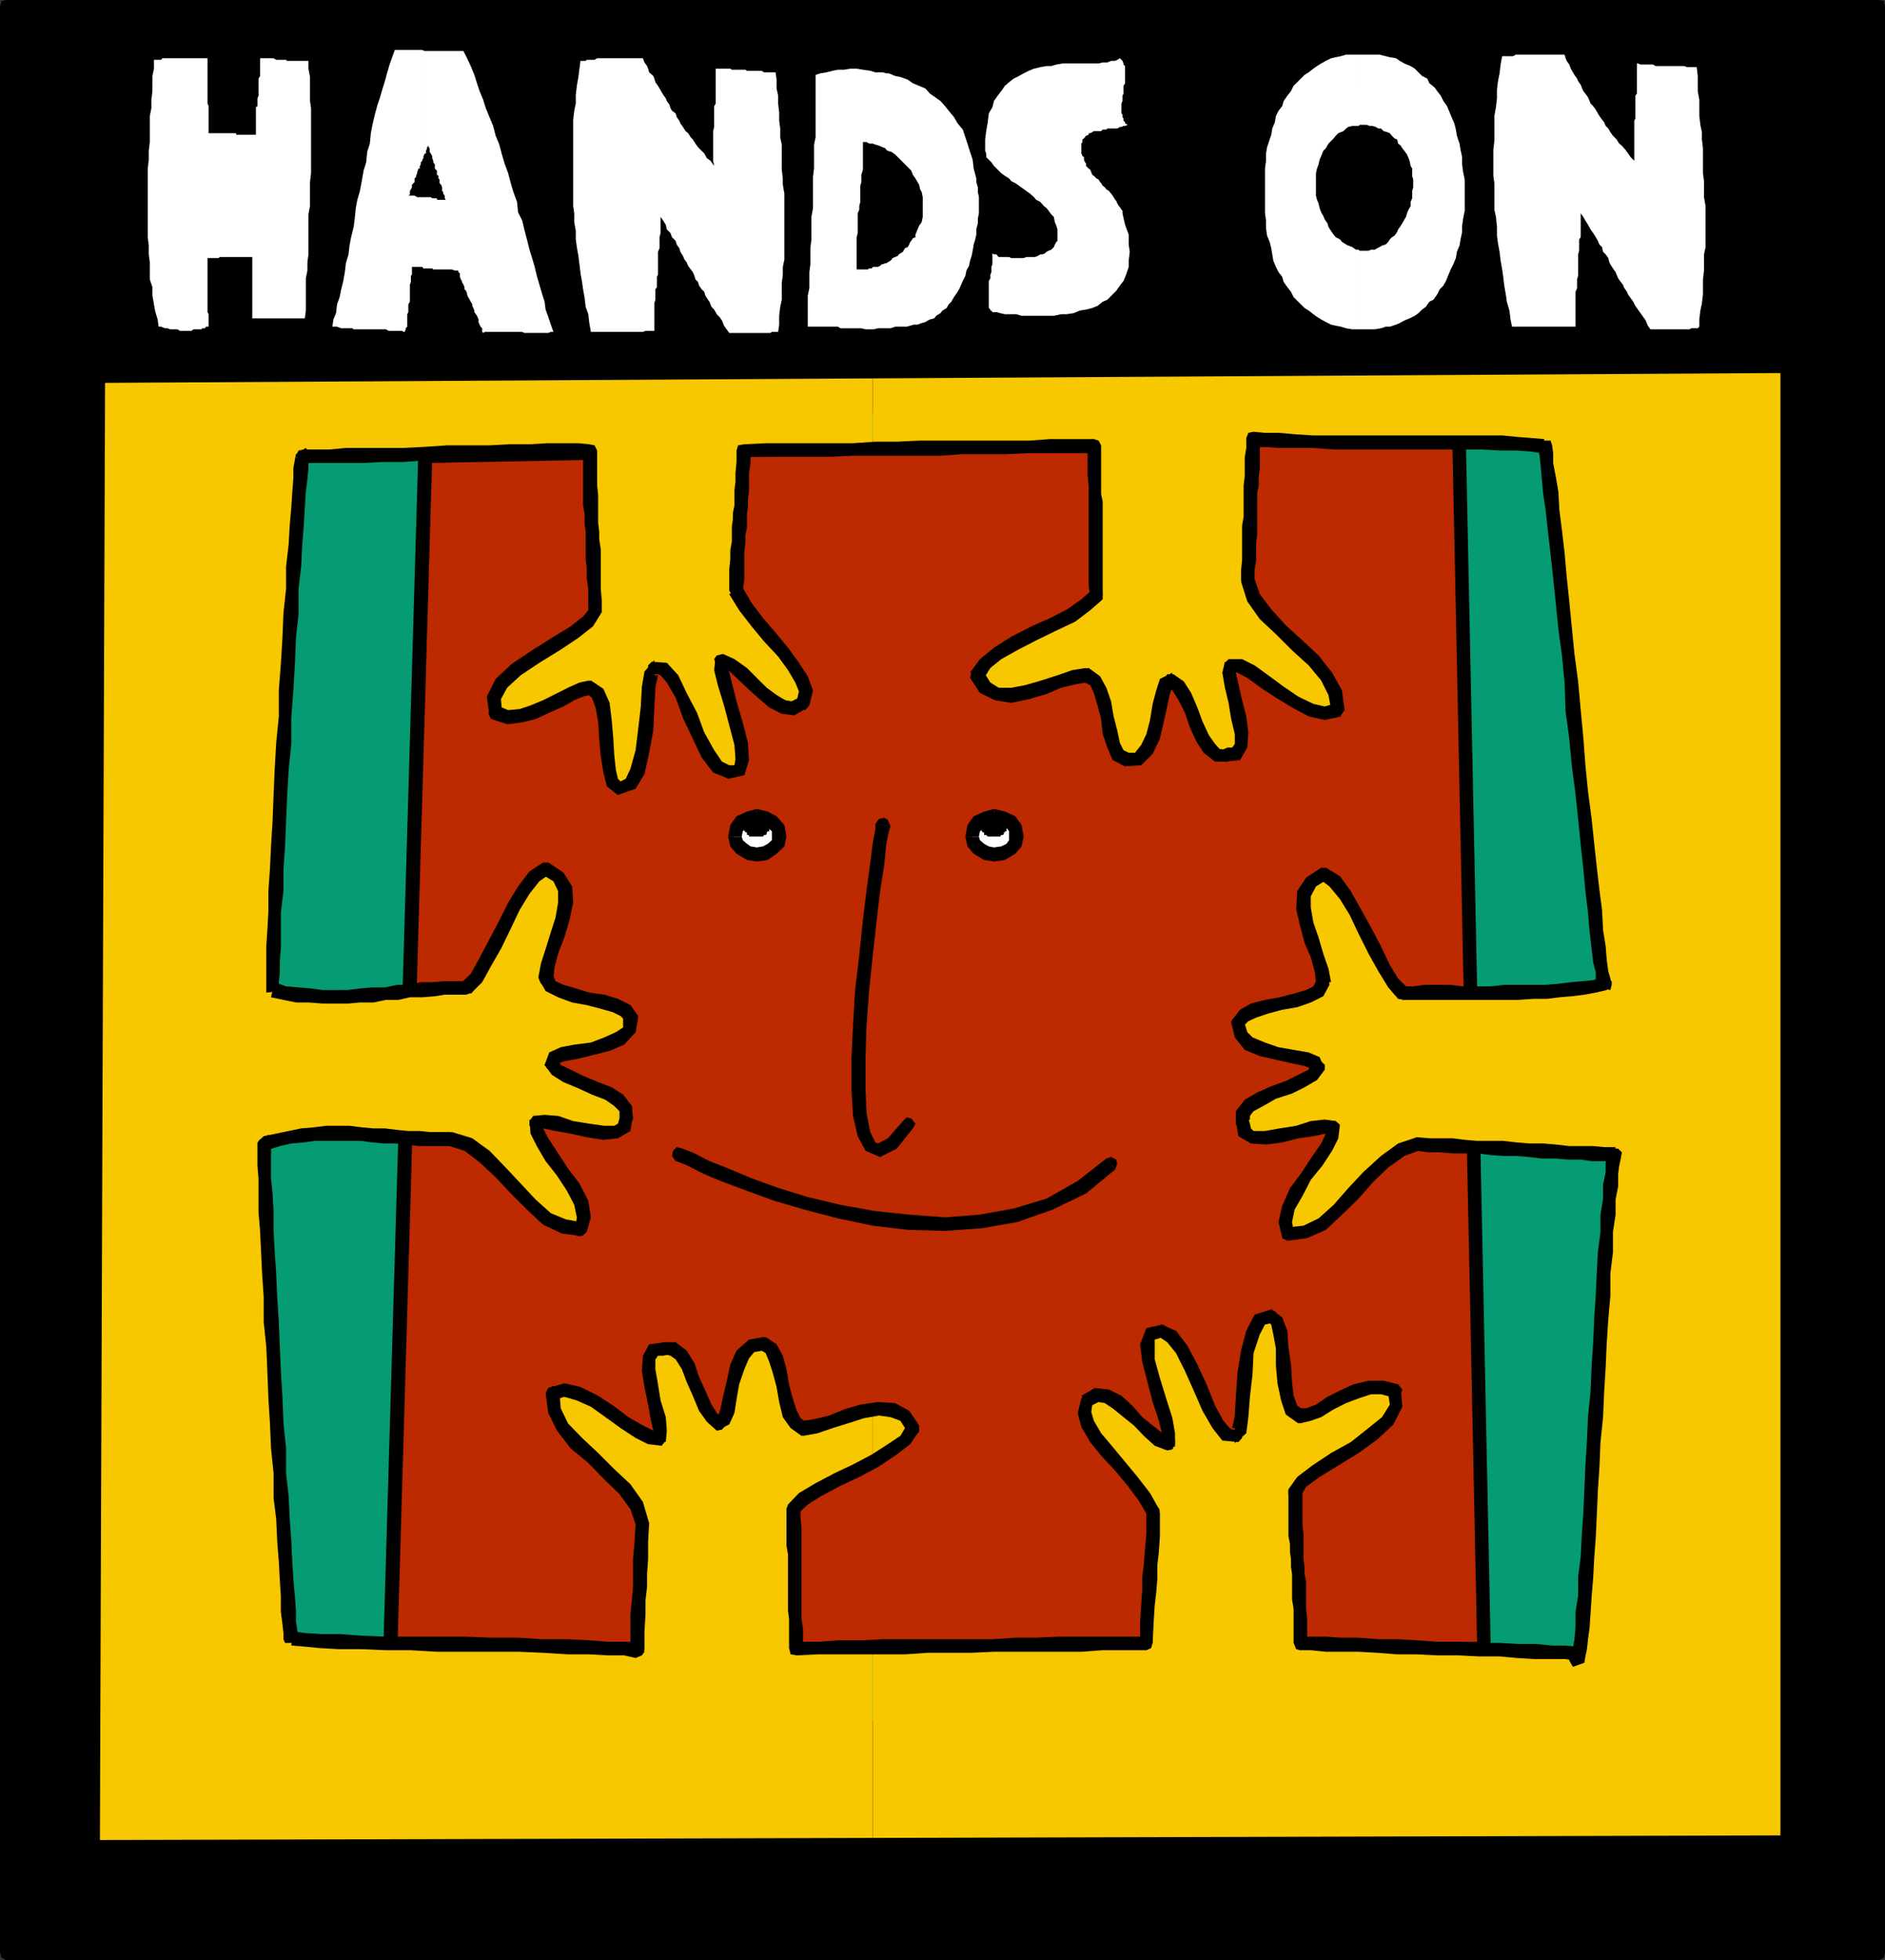 <svg xmlns="http://www.w3.org/2000/svg" width="362.402" height="376.801"><rect width="100%" height="100%" fill="#333333" stroke="none"/><path d="M1.2 1.2h360v374.1H1.2V1.2"/><path d="M362.402 1.2 361.2 0H1.2v2.402h360L360 1.2l1.2 1.203 1-.3.202-.903-.203-1-1-.199 1.203 1.2"/><path d="m361.2 376.8 1.202-1.5V1.2H360v374.1l1.2-1.198-1.2 1.199.3 1 .9.5 1-.5.202-1-1.203 1.5"/><path d="m0 375.3 1.2 1.5h360v-2.698H1.2l1.202 1.199-1.203-1.2-.898.5-.301.7.3 1 .9.5-1.2-1.5"/><path d="M1.2 0 0 1.2v374.1h2.402V1.2L1.2 2.401 2.402 1.2 2.2.2l-1-.2-.899.2L0 1.2 1.2 0"/><path fill="#069c73" d="M36.8 78h280v254.102h-280V78"/><path d="m318.3 78-1.5-1.5h-280v2.902h280L315.403 78l1.399 1.402 1-.5.5-.902-.5-1-1-.5 1.5 1.5"/><path d="m316.8 333.602 1.5-1.5V78h-2.898v254.102l1.399-1.403-1.399 1.403.5 1 .899.5 1-.5.5-1-1.5 1.5"/><path d="m35.602 332.102 1.199 1.5h280v-2.903h-280l1.601 1.403-1.601-1.403-.801.5-.398.903.398 1 .8.5-1.198-1.5"/><path d="M36.8 76.5 35.603 78v254.102h2.8V78l-1.601 1.402 1.6-1.402L38 77l-1.2-.5-.8.5-.398 1 1.199-1.5"/><path fill="#bd2900" d="M81.902 87.602 75.2 317h210.203l-4.8-233.3-198.7 3.902"/><path d="M75.2 315.602 76.401 317l6.7-229.398h-2.7L73.7 316.8l1.5 1.398-1.5-1.398.5 1.199.703.2 1-.2.5-1-1.203-1.398"/><path d="m284 317 1.402-1.398H75.2v2.597h210.203l1.2-1.398-1.2 1.398 1-.5.2-.699-.2-1.2-1-.198L284 317"/><path d="m280.602 85.2-1.403-1.5L284 317l2.602-.2L281.8 83.7l-1.2-1.4 1.2 1.4-.5-.9-.7-.3-1 .3-.402.9 1.403 1.5"/><path d="M83.102 87.602 81.902 89l198.7-3.8v-2.9l-198.7 4.102-1.5 1.2 1.5-1.2-1.203.2-.297 1 .5.898 1 .5 1.2-1.398M171.2 158.8l-.5-1.198-.7-.403-1 .203-.7 1 2.9.399"/><path d="m173.602 215.5-2.903 3.3-1.898 1-.5-.198-1-2-.7-3.602-.199-4.8v-5.7l.2-6.5.5-6.7.699-6.698.699-6.301.7-6 .8-5 .402-4.102.5-2.398.297-1-2.898-.399v.899l-.5 2.699-.5 4-.7 5.102-.699 5.699-.703 6.8-.797 6.7L164 197l-.3 6.5v6l.3 5 .902 3.902 1.5 2.797 2.797 1.203 3.203-1.601 3.098-3.899-1.898-1.402"/><path d="m175.5 216.902.5-.902-.8-1-.9-.2-.698.7 1.898 1.402m-44.2 3.898-1.198-.3-.7.7-.203 1 .703 1 1.399-2.4"/><path d="m212.7 222.7-5.5 4.3-6 3.402-6.298 1.899-6.703 1.199-6.5.5-6.699-.5-6.7-.7-6.698-1.198-6.301-1.5-5.5-1.7-5.301-1.902-4.5-1.898-3.598-1.403-2.902-1.5-1.7-.699-.5-.2-1.398 2.4.7.202 1.699.7 2.898 1.5 3.801 1.597 4.602 1.703 5.199 1.899 5.8 1.699 6.5 1.7 6.7 1.402 6.699.8 7.2.2 7-.5 6.902-1.2 6.8-2.402 6.399-3.098 5.601-4.601-1.703-2.102"/><path d="m214.402 224.8.399-1.198-.2-.7-1-.5-.902.297 1.703 2.102"/><path fill="#f7c700" d="m167.8 354.7 175.7-.5V70.5l-175.7 1v14.902h.5l1.9-.3h19l2.1-.2h10.602l2.098-.3h6.3V88.5l.2 1v22.102l.3.898v1.902l-.5.5-.3.5-.7.5-.5.5-.698.399-.7.5-.703.5L206 118l-1 .5-.7.5-1 .5-.698.5-1 .402-.903.5-1 .5-.898.2-1 .8-1 .2-.899.699-.703.5-1 .199-.699.5-1 .5-.5.7-.898.3-.5.7-.7.202-.5.7-1 1-.203.699-.5.5 1 1.398.203.5 1 1 .7.203.5.297.5.203.699.2h2.898l.703-.2.7-.203h.699l1-.5H199l.7-.5h1l.702-.5.7-.199 1-.3.5-.2.898-.2.5-.3 1-.2h.402l.797-.3h1.203l.399-.2.5.2.3.3h.7l.199.5.3.4.4 1 .5.5v.5l.3.702v.7l.2.5.202.699.297.699v.7l.203.8v.7l.297.702.203.7v.699l.2.5V142l.3.8.2.4.3.5.399 1 .3.5.2.202.5.2.199.5h2.2l.5-.5.5-.2.402-.203 1-1 .199-.699.3-.7.2-.5.3-.698.2-.801.199-.7.3-.699.2-1V138l.3-1 .2-.7v-1.5l.2-.698.3-.5v-.403l.2-.797.3-.402v-.3l.2-.5.202-.2.297-.2h.5l.203.2.5.2.2.3.3.2.399.5.3.5.2.5.5.702.199.7.3.5.5.699v.699l.4.5.3 1 .2.402.3.797.2.703.5.7.202.699.297.5.403.5.3.699.2.5.699.7.3.5.5.202.399.297h.3l.5.203.4-.203h2l.402-.297.3-.203.2-.5.3-.199.2-.5v-1.2l.199-.698-.2-.801v-.399l-.199-1V138l-.3-.8-.2-.7-.3-.898-.2-.801v-.7l-.203-.902-.297-.797-.203-.703V130.5l-.297-.5v-2.098h2l.399.5h.5l.699.399.8.5.2.3 1 .399.7.5.5.5.902.5 1.199 1.2.699.5.8.402.9.5.702.5.797.5.703.5.7.199.699.5.699.199.8.3.7.2h2.402l.7-.2.5-.3.199-.898-.2-.801-.3-.7v-.902l-.399-.797-.5-.703-.3-.898-.7-.801-.5-.7-.402-.698-.8-.7-.7-1-.7-.703-.698-.5-1-.898-.7-.801-.703-.7-1-.698-.699-1-.7-.7-1-.5-.698-.902-.5-.7-.7-.8-.703-.7-.5-.698-.5-1-.699-.7-.2-.703-.5-1-.3-.699-.2-.898.2-1v-8.903l.3-.699v-3.098l.2-.703V94l.3-.7v-9.1l1.2.202 1.2.297h4l2 .203H283l1.902.297h6.7l1.5.203h1.199l1.398.2h1v-.403l.203.703.5 1.2v2.097l.2 2.703.5 2.899.5 3.601.199 3.797 1 8.602.5 5.101.699 5 .5 5.098.5 5.2.7 5.3.202 5.3.7 5.302.5 5.3.5 5 .5 4.797.699 4.801.199 4.3.5 3.9.5 3.8.2 3.102.5 2.699.3 2.101.2 1.5.202.7h.297l-.297.5v-.5l-.703.199-1.199.3-.898.2h-1.2l-1 .199-1.402.3h-2.398l-1.2.2H297.2l-1.199.3h-26.398l-.5-.3-.301-.5-.399-.7-.5-.5-.5-.398-.5-.8-.5-.7L266 186l-.5-.8-.5-.9-.2-.698-1-2-.5-.903-.5-.699-.398-1-.3-1.2-.5-1-.403-.698-.5-.903-.5-.797-.5-.902-.5-.7-.398-.8-.5-.7-.7-.698-.5-.7-1-1-.699-.5-.5-.203-.5-.199-.902.2-.5.5-.5.202-.5.5-.398.5-.5.7-.301.699-.2.5v3.398l.2.703.3.899v.8l.2.7.3.699.2 1 .199.7.5.702v1l.5.7.2.699.3.699v.7l.5.8v.7l.2.5.202.702v.899l-.203.5-.199.5-.3.5-.2.199-.5.3-.5.4h-.5l-.398.5h-.5l-.7.3-.8.2-.403.202-.797.297H247l-.7.203-.698.297h-.801l-.7.203-.699.2h-.5l-.703.3-.5.2H241l-.5.3-.5.2-.398.199-.5.3-.301.5-.399.2V196l-.3.5v1.5l.3.402v.5l.399.5.3.2.7.8.199.2.8.199.4.5.8.3.7.2.702.199.7.3h.699l.8.2.899.3h.7l.5.2 1 .2h.5l.702.3h.7l.5.2h.5l.398.3h.5l.5.2.2.5h.3v.5l-.3.402-.2.3-.2.5-.5.2-.5.5-.5.199-.5.3-.398.2-.8.199-.403.3-.797.5-.703.2-.699.2-.5.3-.7.2-1 .5-.398.202-.8.297-.403.203-.797.297-.703.403-.5.3-.398.5-1 .399-.2.3-.5.7V214l-.3.5v.7l.3.5v1.702l.5.5.2.5h.5l.5.2h.398l.801.199h1.2l.902-.2h.5l.699-.199h1l.699-.3.7-.2h1l.702-.3.7-.2h1l.5-.5H253l.7-.203.5-.297h1.702l.5.297v1.203l-.3.5-.2.399-.3.5-.2.699-.5.8-.5.4-.203.8-.5.7-.5.5-.699.902-.5.5-.398 1-.5.699-.5.5-.5.898-.5.703-.403.797-.5.703-.297.7-.402.699-.3 1-.5.5v1.398l-.2.703v.7l.2.3v.7l.5.699h1.5l.902-.2 1-.3.699-.2 1.398-1 .801-.402.902-.797.7-.402 2.199-2.2 1-.698.699-.7.7-1 1.402-1.402.8-1 1.399-1.398 1-.801 2.101-2.102 1-.5 1.399-1 .699-.398 1-.5h.7l.702-.301h3.399l1 .3h6l1.199.2h1.2l1.202.3h3.797l1.403.2h1.199l1.199.2h5.102l1.199.3h1.199l1.2.2h5.5l1.202.3h1.2l-.5.7v.902l-.2 2-.3 2.097-.2 2.703-.203 3.098-.297 3.3-.203 3.9-.297 4.1-.203 4-.5 4.602V258l-.5 4.8-.398 9.602-.301 4.797-.2 4.801-.5 4.5v4.602l-.5 4.3-.198 4.098-.301 3.8-.2 3.602-.199 2.899-.3 2.898-.2 2.403V317l-.3 1.2-.2 1h-.203v-.298l-.297-1.203h-3.3l-1.5-.199h-6.5l-1.602-.3h-3.598l-2-.2h-6l-1.902-.2h-1.898l-2.2-.3H265l-1.898-.2h-1.903l-1.699-.3h-3.098l-1.5-.2h-5v-8.398l-.3-1v-4.5l-.2-.703V299l-.203-.7V288l-.297-1.5.297-.5.203-.398.5-.301.899-.899.8-.5.399-.5 1-.703.7-.5 1-.5.902-.5.8-.398.899-.801 1-.7.898-.5 1.203-.398.797-.8.903-.7 1-.5.699-.703 1-.699 1.398-1.398.703-.5.297-.7.703-.8.2-.7.3-.703.2-.699v-.7l-.2-.8-.3-.7-.5-.198-.7-.301h-.5l-.703-.2h-1.898l-.5.2h-1.2l-.699.5h-.703l-.5.3-.699.399-.7.3-.5.2-.698.3-.801.4-.399.3-.5.5-.703.2-.797.202-.402.297-.5.203-.5.297-.5.203-.5.2-.398.3h-.5l-.5.2-.2.3h-.5l-.3-.3-.403-.5-.5-.2-.297-.203-.203-.5-.5-.699v-.5l-.199-.7-.3-.8v-.7l-.2-.698v-.7l-.2-1v-4.3l-.3-.7V257.5l-.2-.7v-.8l-.3-.398-.2-.801v-.399l-.5-.5v-.3l-.5-.403h-.198l-.5-.297h-.5l-.403.297-.5.203-.5.2-.5.5-.199.699-.5.8-.2.399-.3 1-.5 1v.902l-.2 1v.899l-.198 1.199-.301 1-.2 1.2v3.1l-.3 1.2v2.902l-.2 1v.7l-.199.699V275l-.3.5-.5.5h-.2l-.203.2h-.5l-.5-.2h-.5l-.199-.5-1-1-.5-.7-.398-.698-.5-.7-.301-.8-.399-.903-.3-.699-.5-1.2-.403-.8-.5-1.2-.5-.898-.199-1-.5-.902-.5-1.2-.5-.8-.2-.898-.5-1-.5-.903-.5-.5-.398-.699-1.5-1.5-.703-.5h-1l-.699-.2-.5.2h-.398l-.301.5-.2.3-.3.4-.2.5v2.902l.2 1 .3.699.2.898.3 1 .2 1 .199.903.3 1.199.2 1 .5.898.2 1 .3 1 .2.703.3.899.2.8.202.899v.5l.297.7.203.702v.5l-.203.297v.203h-.5l-.5-.203-.5-.297-.398-.203-.5-.297-.5-.402-.7-.5-1.5-1.5-.402-.398-2-2-.398-.403-1-1-.5-.199-.5-.5-.399-.3-.5-.4-.5-.3-.703-.2h-2.398l-.5.2-.5.3-.5.4v.8l-.2.2-.199.702v.5l.2.7.199.5v.5l.5.699.3.699.2.5.5.7.199.702.7.5.5.7.5.8.702.7.5.699.5.5.7.898.699.5.699 1 .5.5.7.903.8.699.2.5.702 1 .5.699.7.7.5.702.5 1 .199.7.5.699V292l-.2 1v5.8l-.3.9v1.202l-.2.7v3.597l-.3.5v1.5l-.2.703v4.797l-.199.903v2.199h-12.5L205.7 316h-8.398l-2.102.3h-8.398l-2.2.2h-16.8v38.2"/><path fill="#f7c700" d="M167.8 316.5h-4.3l-2.2.3h-8.1v-1l-.298-1v-8.398l-.203-.703v-15.797l.203-.5 1-1 .5-.402.7-.5.898-.5.5-.2.7-.5 2-1 .702-.5.899-.398 1-.3.699-.5 1-.403.902-.5 2-1 .899-.5.5-.398v-9.899h-.5l-.7.297h-.699l-1 .403h-.5l-.902.5-.7.3-.8.2-.898.199-.7.3-.8.2-.7.3-.703.2-.699.199h-.5l-.7.3-.698.2h-1.5l-.5-.2-.403-.3-.297-.398-.203-.5-.699-.7-.3-.8v-.403l-.2-.797-.3-.402-.2-.8-.2-.7v-1.398l-.3-.7-.2-.8v-.7l-.3-.5-.2-.703V263l-.198-.7-.301-.5v-.5l-.2-.698-.3-.5-.2-.5-.199-.403-.5-.297-.3-.203-.2-.297h-.5l-.703-.203-.699.203h-.5l-.5.297-.5.203-.398.297-.5.703-.301.5-.2.399-.5.8-.199.7-.3.5-.2.898-.203.5v.703l-.297 1-.203.5v.899l-.297.699-.203.8v.7l-.199.7v.5l-.3.702v.5l-.2.5-.3.2v.5l-.4.199v.3h-1l-.5-.5-.198-.3-.301-.2-.399-.5-.3-.5-.2-.402-.3-.797-.2-.402-.5-.8-.203-.7-.297-.5-.203-.7-.199-.898-.5-.5-.3-.703v-.5l-.4-1-.3-.5-.5-.699-.2-.5-.198-.7-.301-.5-.5-.398-.2-.3-.5-.2-.199-.5-.5-.203H126l-.2.203-.198.5-.5.2-.301.5v1l-.2.699v1.199l.2.7v1.402l.3.8.2.899.3.699v.8l.2.9v.5l.199 1 .5.702v1.2l.3.699.2.699v1.7l-.2.202h-2l-.198-.402h-.5l-.7-.5-.703-.5-.5-.2-1.398-1-.5-.5-1-.5-.5-.398-.899-.8-.703-.403-.797-.5-.703-.5L115 270l-.7-.8-.698-.4-.801-.3-.7-.2-.902-.3-.5-.398-.699-.301h-2.7l-.5.3-.698.399v1.5l.3.7.2 1 .199.702.5.7.5 1 1 1.398.699 1 .7.402.5 1 .902.7.8.699.7.8.898.7.8.898.7.5.902 1 .797.703.703.7.7.699.699.8.699.899.8.7.4.8.5.7.5.702.5 1 .5.7V292l.202.8v3.602l-.203.899v7.199l-.297.5v2.602l-.203.8v6.899l-.297 1v.898L121.2 317h-2.597l-1.7-.2H115.2l-1.898-.3h-6.5l-2.399-.2H97l-2.598-.3H86.7l-2.7-.2H71.602l-2.2-.198h-6L61.5 315.3h-1.7l-1.398-.2H57.2l-1.199-.3v.8-.5l-.3-1.5V312l-.2-2.2-.3-2.898-.2-3.101-.2-3.602-.3-3.797-.2-4.402-.3-4.3-.2-4.5-.198-4.798-.5-4.8V268.8l-.5-5.102-.2-4.797-.3-4.8-.2-4.801-.3-4.301v-4.3l-.403-4.098v-7.2l-.297-2.902v-2.398L50.7 222v-1.5l.203-.898v-.301l.297.5.903-.5 1.5-.2.898-.3 1.2-.2 1.202-.199h1.2l1.199-.3 1.199-.2h9.102l1 .2H71.8l1.199.3h2.2l.902.2H77.3l1 .199h4.3l1 .3h3.301l.7.2h.8l.899.5.699.5.8.5.9.398.702.5.797.703.703.797.7.703.699.7 1 .699.5.699.898.8.703.9 1 .702.5 1 .899.7.8.699.399 1 1 .5.7.699.702.5.797.7.703.5.899.5.8.402.7.3.898.2.801.3h1.602l.5-.8v-1.2l.3-.402-.3-.8v-.7l-.2-.7-.3-.5-.2-.898-.203-.8-.5-.7-.5-.703-1-1.398-.398-.801-1-1.398-.5-1-.7-.403-.5-1-.5-.5-.402-.699-.5-.7-.297-.5-.402-.698-.3-.7-.2-.5-.3-.5-.2-.5V215.7l.2-.199h1.702l.7.2.8.3h1.399l.5.402h.898l.801.297.7.203h.902l.8.297.7.203H114l.5.2h1l.5.3h1.402l.5-.3h.7l.5-.2h.199l.5-.5.199-.203.3-.297v-1.601l.2-.5v-.5l-.2-.2v-.5l-.3-.3-.2-.399-.198-.5-.5-.3-.5-.403-.5-.297-.5-.203-.7-.297-.5-.402-.703-.3-.699-.2-.5-.3-.898-.4-.5-.3-.7-.2-.8-.3-.7-.2-.703-.5-.5-.198-.699-.301-.5-.2-.7-.199-.5-.3-.198-.5-.5-.2-.2-.5-.3-.203-.2-.5v-.5h.2l.3-.5h.399l1-.398h.5l.5-.301h.398l1-.2h.5l.903-.3.5-.2h1l.699-.198.699-.301h.7l.8-.5h.7l.702-.2.7-.199.699-.5.5-.3.5-.2.5-.5.199-.5.3-.402.4-.5v-2.398l-.4-.301v-.2l-.5-.5-.5-.199-.5-.3-.5-.2-.398-.203h-.5l-.703-.297-.797-.203H116l-.8-.297-.7-.203h-.7l-.698-.199-.7-.3h-1.5l-.703-.2-.5-.3-1.398-.4h-.5l-.5-.5h-.5l-.399-.5-.5-.198-.3-.301-.2-.5-.203-.399-.297-.5v-1l.297-.703.203-.699v-.5l.2-.7.3-.698.2-.801.3-.7.399-.902v-.797l.5-.703.3-.699.2-1 .199-.7.3-.698v-.7l.2-1 .3-.703v-2.898l-.3-.5-.2-.399v-.8l-.5-.7-.5-.5-.5-.402-.398-.3-.8-.5-.7-.2-.5.2-.402.3-.8.5-.4.402-.5.5-.5.7-.698.8-.301.7-.7.699-.5.699-.199 1-.703.7-.297 1-.703.702-.199.899-.7 1-.3 1.199-.5.7-.398 1-.5.902-.5 1-.5.699-.2 1-.5.699-.5 1-.5.7-.402.702-1 1-.2.7-.5.5-.5.199h-3.398L85.5 190h-2.2l-1.198.3H80l-1.2.2-1.198.3h-2.2L74 191l-1 .2h-3.8l-1.2.3h-1l-1.398.2H62l-1.2-.2h-1.198l-1.2-.3H57.2l-2.398-.4-1.2-.3-1-.2h-.199v-3.398l.2-2.101V179l.199-3.8.3-3.9V167l.5-4.3v-4.798l.399-4.8.3-5.102.2-5 .3-5 .2-5.3.5-5.098v-5L56 118l.2-4.8.202-4.298.5-4.3V101l.5-3.398V94.5l.2-2.598.3-1.902.2-1.5v-.898l.3-.5v.5h17.2l2-.301h4l2.199-.2H92l2.102-.3H98l1.902-.2h13.399v4.801l.3 1v7.399l.2.699v2.7l.199.702v6.2l.3 1v6.699l-.3.5-.2.5-1.198 1.199-.7.402-.703.797-1 .403-1.398 1-1 .699-1 .5-.899.5-1 .699-.902.7-2 1-.898.702-1 .5-.7.7-1 .699-.703.699-.699.8-.5.4-.5 1-.7.5-.198.702v.7l-.301.699v.8l.3.7V137l.7.2.699.3.3.2h3.302l.699-.2h.5l.699-.3.8-.2.4-.2.8-.3.402-.5.797-.2.703-.198.5-.5.399-.301.8-.2.7-.199.5-.3.398-.5.5-.2.5-.203.5-.297.5-.203h.403l.5-.297.5-.203h1.199l.5.5.199.203.5.297.2.403.3.8.2.399.3.8v.7l.2.699v.7l.202.702V142l.297.8v1.9l.203.702v2.2l.297.699.203.5v.699l.2.5.3.402.2.297.3.5h.399l.3.203h.7l.5-.203h.5l.398-.5.5-.5.301-.5.2-.898.5-.5.202-1 .297-.899.203-.8.2-.903V143.5l.3-1.2.2-1V138l.3-1 .2-1v-3.8l.199-1V130l.3-.7.2-.5.3-.198v-.2h.2l.5-.3h.5l.398.3.301.2.5.199.402.5.5.699.297.5.703.7.2.8.5.7.199.902 1 2 .199.898.5 1 .5.902.5 1 .5 1.2.402 1 .297.898.5.7.403 1 .5 1 .5.402.5.8.5.7.398.199.5.699.5.3.7.2h1.5l.402-.2.5-.3.3-.398.2-.5V142.8l-.5-.801v-.898l-.2-1-.3-.903-.403-1-.297-1.199-.203-1-.297-.898-.203-1-.5-.903-.199-.797-.3-.902v-.7l-.4-.8v-1.398l-.3-.5v-.903l.3-.297h.4l.5.297.5.203.5.5.5.2.402.3.5.399 1.5 1.5.398.5.5.398 1.5 1.5.402.5.5.403.7.5.5.5.5.199.5.3.5.5.398.2.5.199h2.7l.402-.2.5-.198.3-.5.399-1v-1.903l-.399-1-.3-.699-.2-.5-.3-.7-.403-.698-.5-.7-.699-.5-.3-.703-.5-.699-.7-.5-.7-1-.5-.5-.5-.7-.698-.698-.7-1-.5-.403-.703-.797-.699-.703-.5-.699-.5-1-.7-.7-1-1.398-.398-.703-.5-1-.3-.699v-6l.3-.7v-2.398l.2-.8V100l.3-.7v-2.1l.2-.798v-3.8l.199-.7v-4.101l.3-1.2H157.7l1.903-.199h8.199V71.5l-149 .7-.801 283 149.8-.5v-38.2"/><path fill="#f7c700" d="M167.8 280.8h.5l1.4-1 1-.5.702-.5.7-.398.699-.5.8-.5.399-.703 1-1 .2-.699.3-.5-.5-.7-.2-.698-.5-.5-.3-.5-.7-.5-.5-.2-.698-.203-.5-.297-.7-.203h-2.601l-.5.203v9.899"/><path d="m88.8 188.8 1-.198h-4.3l-2.398.199h-2.2l-2.101.5h-2.399l-2.402.5h-2.398l-2.403.199-2.398.3H62l-2.2-.3-2.398-.2-2.402-.198-2.2-.801-.698 2.898 2.398.5 2.402.5h2.399l2.699.203h5l2.2-.203h2.6l2.4-.5h2.402l2.199-.5h2.398l2.403-.199 1.898-.3h4.102l.898-.2-.898.2 1.199-.4.199-1-.2-.698-1-.5-1 .199"/><path d="M105.402 165.8h-1l-2.601 1.7-2.2 2.902L97.7 173.5l-1.898 3.8-1.899 3.602L92 184.5l-1.5 2.7-1.7 1.6 1.7 2.2 2.2-2.2 1.702-3.1 1.899-3.298 1.898-3.902 1.703-3.598 1.899-3.101 1.898-2.399 1.703-1.203h-1 1l1-.699v-1l-1-.7h-1 1"/><path d="M106.402 187.602v.3l.2-1.902.699-2.7 1.199-3.1 1-3.4.7-3.3-.2-3.098-1.7-2.703-2.898-1.898-1 2.398 2 1.203.899 1.899v2.199l-.5 2.902-.899 2.797-1 3.203L104 185.2l-.5 2.703.2.5-.2-.5.5 1.2.902.199 1-.2.5-1.199v-.3"/><path d="M122.7 195.602v-.301l-1.5-2.102-2.4-1.199-2.6-.8-2.9-.4-2.6-.8-2.4-.7-1.5-.698-.398-1-2.703.8 1.203 2.098 2.399 1.2 2.699 1 2.8.5 2.7.702 2.402.7 1.399.699.699.699-.2-.2 1 1 .9.2.702-.5.297-1.2v.302"/><path d="M107.3 203.7v.702l1.2-.402 2.7-.5 2.8-.7 3.2-.8 2.8-1.2 2.2-2.398.5-2.8-2.9.199v1.699l-1.398.902-2.203 1-2.597 1-3.2.399-2.601.5-2.2 1-.902 2.398.5.703 1.203.2.7-.403.199-1.199v-.3"/><path d="M121.7 214.5v.7l-.2-2.598-1.7-2.2-2.198-1.402-2.602-1-2.898-1.2-2.403-1.198-1.898-.903-.5-1-2.602 1 1.403 1.903L108.3 208l2.898 1.2 2.602 1.202 2.601 1 1.7 1.2 1 1V215v-.7 1.2l.699.5h1l.898-.8v-.7"/><path d="m104.402 216-.703.902h.703l2.399.5 2.898.5 3.102.7 3.199.5 2.8-.301 2.4-1.399.5-2.902-2.598.5-.301 1-.7.402H116.2l-2.898-.402-3.102-.5-2.898-1-2.602-.2-2.199.2-.7.7.7-.7-.7 1v.902l1 .5h.9l.702-.902"/><path d="m111.902 237.602.899-.801.8-2.801-.5-3.2-1.699-3.3-2.203-2.898-1.898-2.903-1.899-2.898-1-1.899V216l-2.601-.8.199 2.702 1.2 2.399 1.702 2.898 2.2 2.801 1.898 2.902 1.402 2.7.5 2.398-.203 1.602.903-.7-.903.7-.5 1 .703 1h1l.899-.801-.899.8"/><path d="M86.902 220.3h-.5l2.899.9 2.898 2.202 3.102 2.899 2.898 3.101 3.102 3.098 3.101 2.902 3.598 1.7 3.902.5-.3-2.7-2.801-.5-2.899-1.203-2.902-2.597-2.898-3.102-2.903-3.098-3.097-3.203-3.301-2.398-3.899-1.2H86.7h.203l-.902.301-.5.899.2 1 .702.5h.5"/><path d="m49.7 220 1.902 1 2.199-.7 2.199-.5 2.402-.198 2.098-.301h8.902l2.2.3 2.398.2h2.102L78.3 220l2.101.3h6.5l-.203-2.698h-4.097l-1.903-.2H78.5l-2.098-.203-2.402-.297h-2.2l-2.198-.203-2.403-.297h-4.5l-2.398.297-2.399.203-2.402.5-2.398.5-2.403.5 1.703 1.2-1.703-1.2-1 .899v1l.703.699h1.2l-1.903-1"/><path d="m56.402 313.602-1.601 1.199v.8l2.601-.3v-.5l-.203-1.2-.297-1.902v-2.097l-.203-2.7-.297-3.3-.203-3.403-.199-4.097-.3-4.102-.2-4.3-.5-4.5v-4.798l-.5-4.8-.2-5.102-.3-4.8-.2-4.798-.198-4.8-.301-4.801-.2-4.5-.3-4.399-.2-3.8V232.8l-.199-3.399-.3-2.902v-6.7l-1.903.7-.5-.5 2.703-.398-.8-1.5-2.102 1.5v4.5l.2 2.398v6.5l.3 3.602.2 4.097.202 4.301.297 4.3v4.802l.5 4.8.203 4.797.2 5.102.3 4.8.2 4.801.5 4.797V288l.5 4 .199 4.402.3 3.797.2 3.602.199 3.101v2.899l.3 2.398.2 1.703v1.2l.3.699h2.602v-1L56 316.3l1.402-1.5-.5-.899-.902-.3-1 .3-.2.899 1.602-1.2"/><path d="m121.2 317.2 1.5-1.4-2.4-.198h-3.1l-3.9-.301-4.1-.2h-4.798l-4.8-.3h-5.2l-5.101-.2H74l-4.598-.199-4.101-.3h-3.602l-3.097-.2-2.2-.3L56 316.3l2.402.199 3.098.3 3.602.2h4.3l4.598.2h4.8l5.2.3h15.602l4.8.2 4.797.3h4.102l3.601.2H120l2.2.5 1.702-1.5-1.703 1.5 1.203-.5.5-.7-.3-1-.903-.7-1.5 1.4"/><path d="M122.2 293v-.2l-.2 3.602-.3 3.297V305l-.2 2.402-.3 2.899v6.898h2.702v-3.597l.2-3.301v-2.7l.3-2.601v-2.398l.2-2.903v-3.297l.199-3.601-.399-1-1-.5-.703.5-.5 1V293"/><path d="m105.402 266.8-.5 1 .5 3.802 1.7 3.398 2.597 3.402 3.403 2.797 3.097 3.203 2.903 2.797 2.097 2.903 1 2.898 2.602-.2-1.2-4.1-2.402-3.4-3.097-2.898-3.102-3.101-3.098-2.899-2.703-2.8-1.398-2.903-.2-2.699-.8 1 .8-1-.3-1.2-.899-.398-1 .399-.5 1 .5-1"/><path d="m125.602 276 .898-.8-.898-.2-2-1-2.801-1.598-2.899-2.203-2.902-1.898-3.398-1.7-3.102-.699-3.098.899 1.399 2.199 1.699-.5 2.402.7 2.7 1.202 2.8 2 2.899 2.098 2.898 1.902 2.403 1.2 2.597.3.801-.703-.8.703.8-1V276l-.8-.8h-.7l-.898.8"/><path d="M127.2 258h.8l-3.2.402-1.198 2.2-.2 2.898.5 3.102.7 3.398.5 2.8.5 2.2v1l2.398 1.2.2-2.2-.2-2.598-1-3.203-.5-3.097-.5-2.903v-1.898l.5-.7h1l.7-.199-.7.2.902-.2.5-1v-1L128 258h-.8"/><path d="M138.5 272.402h.3l-1-.8-1-1.602-1.198-2.7-1.2-2.6-.902-2.7-1.5-2.398-2.098-1.602H127.2l1 2.402.703.2 1 .699 1.2 1.898.898 2.403 1.2 2.699 1.202 2.898 1.5 2.102 1.899 1.699 1-.2.699-.8v-.898l-.7-.7h-.3"/><path d="M147.2 257h-.298l-2.902.5-2.398 2.102-1.2 2.699-.703 3.3L139 268.5l-.5 2.402-.5 1.5h.5l-.7 2.598 2.4-1.2 1-2.198.402-2.602.5-2.898 1-2.903.898-2.097 1-1.2 1.7-.3h-.298.297l.903-.403.5-.797-.2-.902-1-.5h.297"/><path d="m154.402 273.102.399.199-.899-.7-.703-1.402-.797-2.398-.703-2.7-.5-2.902-.699-2.597-1.2-2.2-2.1-1.402-.798 2.602.797.5.703 1.699.7 2.199.699 2.602.5 2.898.699 2.902 1.5 2.098 2.102 1.5h.3-.3l1.199-.3.5-.7-.2-1.2-.8-.5-.399-.198"/><path d="M176.7 275v-1l-1.9-2.8-2.698-1.5-3.301-.2-3.399.5-3.101.902-2.899 1.2-2.902.699-2.098.3V276l2.797-.5 2.903-1 2.898-.898 3.102-1 2.898-.5 2.2.3 1.902.7L174.3 275v-1 1l.699 1h1l.7-.8V274v1"/><path d="m153.902 289.902-.3.899 1.699-1.602L158 287.5l3.602-1.898 3.597-1.7 3.602-1.902 3.3-2.2 2.899-2.198 1.7-2.602-2.4-1-1.198 2-2.403 1.602-3.097 2L164 281.5l-3.598 1.7-3.601 1.902-3.2 1.898-2.101 2.2-.3.702.3-.703-.3.903.5.699 1 .3.902-.3.3-.899"/><path d="m153.2 315.602 1.202 1.199v-3.602l-.3-2V293.5l-.2-1.7v-1.898H151.2v7.2l.301 1.699v10.8l.2 1.598v5.602l1.5 1.398-1.5-1.398.3 1.199 1.2.2.902-.5.3-.9-1.203-1.198"/><path d="m219.2 315.8 1.202-1.198h-16.8l-4.403.199h-4l-4.398.3h-21.102l-4.097.2H161.3l-4.102.3h-4v2.598l4-.199H174l4.402-.3h8.399l4.3-.2h16.801l4.098-.3h8.402l1.2-1.4-1.2 1.4.899-.4.3-1-.3-1-.899-.198-1.203 1.199"/><path d="m220.602 291.3-.2-.5v4.102l-.3 3.098-.2 2.7-.3 2.402v2.597l-.2 2.703-.203 3.297v4.102h2.403l.199-4.102.199-3.097.3-2.602.2-2.398v-2.7l.3-2.601.2-3.102v-4.797.399l-.2-.899-1-.5-1 .2-.398 1.199.2.5"/><path d="M207.902 268.3v.5l-.703 2.802.703 2.699 1.7 2.898 2.097 2.602 2.703 2.898 2.399 2.903 2.101 2.8 1.7 2.899 2.398-.899-1.898-3.402-2.403-3.098-2.398-2.902-2.399-2.898-2.203-2.602-1.398-2.398-.5-1.7L210 270l-.2.2.2-.2.3-1.2-.698-.8h-1l-.7.8v-.5"/><path d="m223.5 276.902 1.402-.902-1.402-.5-1.898-1.5-2-1.598-1.903-2.203-2.097-1.898-2.403-1.2-2.699-.3-2.598 1.5 1.899 1.898 1.398-.699 1.203.2 1.5 1 2.098 1.702 2 1.598 1.902 2 2.098 1.902 2.402.899 1.5-.7-1.5.7 1-.2.5-1v-.902l-1-.699-1.402.902"/><path d="M223.2 254.602h.3l-3.098.699-1.203 3.101.403 3.399 1 3.8 1 3.899 1.199 3.602.699 2.898v.902l2.402 1.2V275.5l-.5-2.898-1.203-3.801-1.199-3.899-1-3.601V257.5l1-.3h.2-.2l1-.2.402-1v-.898l-.902-.5h-.3"/><path d="m237.402 274.5-.5.3-.5-.3-1.203-1.398-1.597-2.903-1.5-3.797-1.903-4.101-1.898-3.602-2.2-2.898-2.902-1.2v2.598l1.203.801 1.7 2.102 1.699 3.398 1.699 3.8 1.7 3.9 1.902 3.3 1.898 2.402 3.102.297-.7.203.7-.203.699-.797v-.902l-.7-.7h-1.199l.5-.3"/><path d="m244.402 251.7-3.203 1-1.597 3.1-1 3.802-.7 4.398-.3 4.3-.2 3.802-.5 2.398h.5v2.902l2.2-1.902.398-3.098.3-3.902.5-4.3.2-4.098 1.2-3.602 1-1.898.902-.2 1-.3.5-.903-.301-1-.899-.5"/><path d="M249.902 270.7h.2l-.7-.5-.703-1.9-.297-2.698-.203-3.301-.5-3.399-.199-3.101-1-2.602-2.098-1.5-.3 2.703.3.2.399 1.898.5 2.7v3.3l.3 3.402.7 3.297.898 2.703 2.403 1.7h.3-.3l1-.301.699-.899-.2-1-1-.703h-.199"/><path d="m269.3 266.8-.5-.698-2.8-.7h-2.898l-2.903.7-2.597 1.199-2.403 1.199L253 270l-1.898.7h-1.2v2.902l2.098-.5 2-.7 2.402-1.5 2.399-1.203 2.398-.898 2.403-.801h1.898l1.902.5-.5-.5.5.5 1.2.3.699-.8.3-.898-.8-1 .5.699"/><path d="M250.402 286.5v.5l.7-1.2 2.597-1.898 3.602-2.203 3.898-2.398 3.602-2.602 3.101-2.898 1.7-3.399-.301-3.601-2.399 1.199.297 2-1.5 2.402-2.597 2.098-3.403 2.7-3.797 2.1-3.601 2.4-2.899 2.202-1.703 2.399v.199-.2.9l1 .8.903-.3.8-.7v-.5"/><path d="m250.102 314.602 1.199 1.199v-4.602l-.2-2.097V304l-.3-1.398v-1.403l-.2-1.5v-4.797l-.199-1.902v-6.5H247.7v8.7l.301 1.6v1.5l.2 1.4v1.5l.202 1.402v4.8l.297 1.899v6.5l1.203 1.398-1.203-1.398.5 1.199.703.2.899-.2.5-1.2-1.2-1.198"/><path d="m304.402 317.7-1.5-1.2-2.101-.2h-2.399l-3.203-.3h-3.297l-3.601-.2h-3.899l-3.8-.198H276.5l-4.098-.301-3.601-.2H265l-3.8-.3h-3.4l-2.898-.2h-4.8l-.2 2.598H252l2.902.301h6.297l3.602.2 3.8.3h3.801l3.899.2h4.101l4 .202h3.899l3.3.297 3.399.203h5.8l2.102.297L301.7 318l1.203 1.2 1-.5.5-1-.5-.7-1-.5 1.5 1.2"/><path d="m310.402 223.2-1.203-2-.297 1-.203 1.402v1.699l-.5 2.398v2.703l-.5 3.098v3.3l-.5 3.9-.199 3.8-.2 4.3-.3 4.602-.2 4.598-.3 4.5-.2 4.8-.5 5.102-.198 4.5-.301 4.797-.2 4.801-.199 4.3-.3 4.4-.2 4-.5 3.902v3.597l-.5 3.102v2.898l-.203 2.403-.297 1.699L302.2 318v.7l1.903-.5.3.5v-1l-2.703.3v1.2l.703 1.202 2.2-.8.199-1.2.3-1.402.2-1.898.3-2.2.2-2.902.199-3.098.3-3.601.2-3.801.3-4.098.2-4.3.2-4.602.3-4.5.2-4.8.5-4.798.202-4.8.297-4.801.203-4.602.297-4.597.403-4.5V244.8l.5-4.102V236.8l.5-3.301v-2.898l.5-2.602v-2.398l.199-1.5.3-1.403-1-2.199 1 2.2.2-1.2-.7-.7h-1l-.902.4 1.203 2"/><path d="M272.7 221.2h-.298l2.2.3h2.199l2.398.2H284l2.402.3 2.598.2h2.402l2.598.202 2.402.297h2.7l2.398.203h2.402l2.098.297h4.402l.2-2.699h-2.2l-2.101-.2h-4.602l-2.597-.3-2.403-.2H294l-2.398-.198L289 219.3h-5l-2.398-.2-2.403-.3h-4.398l-2.399-.2-.902.5-.3.899.3.8.902.4h.297"/><path d="m246.5 237.8 1 .7 3.8-.5 3.602-1.598L258 233.5l3.2-3.098 2.8-3.203 2.902-2.797L270 222.2l2.7-1-.298-2.597-3.601 1.199-3.301 2.398-3.398 3.102-2.903 3.101-2.797 3.2-2.902 2.597-2.898 1.403-2.903.3 1 .7-1-.7-.898.2-.301 1V238l1 .5-1-.7"/><path d="m255.602 217.902-.7-1v1l-.902 1.899-2 2.898-1.898 2.903-2.102 2.8-1.5 3.399-.7 3.101.7 2.899 2.2-1.2-.298-1.699.5-2.402 1.5-2.598 1.598-3.101 2.2-2.7 1.902-2.902 1.199-2.398.3-2.602-.8-.699.8.7-.8-.7h-.899l-.703.5-.297.902.7 1"/><path d="M237.602 216.2v-.7l.5 2.902 2.398 1.399 2.902.199 3.098-.398 3.102-.801 2.898-.399 2.402-.5h.7l1.199-2.402-2.102-.3-2.699.3-2.8.902-3.2.5-2.8.5H241l-.5-.5-.2-.902v-.8.8l-.3-1-.7-.5h-.898l-.8 1v.7"/><path d="M252 204.902v-.203l-.398.903-2 1-2.403 1.199-2.797 1L241.7 210l-2.398 1.402-1.7 2.2v2.597l2.7-1v-.699l.699-.898 2.2-1.2 2.1-1.203 3.102-1 2.399-1.199 2.398-1.398 1.5-2v-.903L254 204h-1l-1 .7v.202"/><path d="M236.7 196.3v.2l.702 2.902 1.899 2.399 2.898 1.199 3.102.7 3.101.702 2.399.5 1.199.5v-.5l2.7.7-1-2.403-2.098-.898-2.903-.5-2.898-.5-2.602-.899-2.398-1-1-1-.5-1.601V197v-.2l-.2-1-.699-.5-1 .302-.703.898v-.2"/><path d="M253 188.8v-.198l-.5 1-1.398.699-2.403.699-2.699.7-2.8.5-2.7.702-2.098 1.2-1.703 2.199 2.602.699.699-.7 1.5-.698 2.402-.801 2.598-.7 2.902-.5L252 192.7l2.402-1.199 1.2-2.2.3-.5-.3.5-.2-1.198-.703-.5-1 .3-.699.7v.199"/><path d="M254.902 166.8H254l-2.898 1.9-1.7 2.6-.203 3.4.703 3.1.899 3.4L252 184l.8 2.902.2 1.899h2.902l-.5-2.602-1-2.898-.902-3.102-1-2.898-.5-2.899v-2.101l1-1.899 1.902-1.203H254h.902l.7-.797v-.902l-.7-.7H254h.902"/><path d="m269.602 189.602.898.199-1.7-1.7-1.6-2.601-1.7-3.598-1.898-3.601-2-3.602-1.903-3.398-2.097-2.899-2.7-1.601-.902 2.398 1.602 1.203 2 2.399 1.898 3.101 1.7 3.598 1.902 3.8 1.898 3.4 1.902 3.1 1.899 2.2.8.2-.8-.2 1.199.2.8-.5.4-.9-.7-1-.898-.198"/><path d="m309.902 189.102-1.703-1.2-1.898.5-1.899.2-2.402.199-2.398.3-2.403.2h-8l-2.597.3H281.3l-2.602-.3h-4.797l-2.203.3h-2.097v2.598h22.3L294.8 192h2.601l2.399-.3 2.398-.2 2.403-.3 2.199-.4 2.101-.5-1.703-1.198 1.703 1.199.7-.5.3-1-.5-.899H308.2l1.703 1.2"/><path d="m296.402 87.102 1.7-1.5v-.403l-2.602.203.2.7.3 1.5.2 1.898.202 2.402L296.7 95l.5 3.402.403 3.797.5 4.301.5 4.602.5 4.8.5 5L300.3 126l.5 5.2.199 5.6.7 5.2.5 5.3.702 5.302.5 4.8.5 5 .5 4.598.399 4.3.5 4.102.3 3.598.399 3.402.3 2.598.5 1.902v1.7l.4 1.199 2.402.5.3-1.2H307.2l.301-.3h2.102v-.7l-.403-1.402-.297-2.199-.203-2.598-.5-3.101-.199-3.899-.5-3.8-.5-4.301-.5-4.602-.5-4.797-.7-5.3-.5-5-.398-5.301-.5-5.301-.5-5.5-.703-5.3-.5-5-.5-5.098-.5-4.801-.398-4.5-.5-4.301-.5-3.898-.2-3.602-.5-2.898-.5-2.602v-1.898l-.199-1.5-.3-.903H295.2v.903l1.703-1.2-1.703 1.2.801 1 .7.5.902-.5.5-1-1.7 1.5"/><path d="m242.2 84.2-1.4 1.402 2.4.3 2.6.2h6.7l3.902.3h28.5l3.598.2h3.102l2.699.199 2.101.3.5-2.699-2.402-.203-2.598-.199-3.101-.3H252.5l-3.3-.2-3.4-.3h-2.6L241 83l-1.398 1.2L241 83l-1 .2-.398 1 .199 1 1 .402 1.398-1.403"/><path d="M241.2 111.3v.5-2.198l.3-1.903v-3.297l.2-1.703v-7.898l.3-1.5v-1.7l.2-1.601v-5.8h-2.598v1.902L239.3 88v3.602l-.2 1.699v6l-.3 1.699v6.7l-.2 1.902v2.199-.2l.5.899.7.5 1-.2.398-1v-.5"/><path d="m257.8 137.7.7-1.2-.5-3.8-1.898-3.4-2.602-3.3-3.098-2.898-3.203-2.903-2.797-3.097-2.203-2.903-1-2.898-2.597.5 1.199 3.8 2.398 3.399 3.102 2.902 3.101 3.098 3.2 2.902 2.398 2.899 1.402 2.8.5 2.7.5-1-.5 1 .2 1.199.699.5 1-.5.699-1-.7 1.2"/><path d="m237.602 128.402-.7.7 1 .199 1.899 1 2.601 1.898 2.899 1.903 3.101 1.898 3.2 1.7 3.097.702 3.102-.703-1.399-2.398-1.703.5-2.199-.5-2.898-1.399L246.8 132l-2.7-2-2.902-2.098-2.398-1.203h-2.602l-.699.5.7-.5-.7.703v1l.5.7h.902l.7-.7"/><path d="M236 146.402h-.5l2.902-.3 1.399-2.403.199-2.898-.398-3.102-.801-3.097-.7-3.102-.5-2.2v-.898L235.5 127.2l-.5 2.102.5 2.898.7 2.903.5 3.097.702 2.903V143l-.5.7H236l-1 .3 1-.3-1.2.5-.5.702.2 1 1 .5h.5"/><path d="m224.902 132.2-.203-.2.703.7 1.2 1.902L227.8 137l1 2.902 1.2 2.598 1.402 2.2 2.2 1.702H236L235 144h-.5l-.898-1-1.2-1.7-1.203-2.6-1-2.7-1.199-2.8-1.398-2.2-2-1.398-.2-.301.2.3h-1.2l-.402.7v.898l.7.801.202.2"/><path d="m216.3 147.3 3.102-.198 2.2-2.2L223 142l.7-3.098.702-3.101.5-2.399.5-1.402-.5.2.5-2.9-2.402 1.2-.7 2.2-.698 2.6-.5 3.102-.7 2.7-1 2.097-1.203 1.5h-1.398.199-.2l-1.198.5-.5.703.199.899 1 .5"/><path d="M208.8 131.2h-.198l1 .5.699 1.5.699 2.402.7 2.597.3 2.903.902 2.597 1 2.403 2.399 1.199.699-2.602-1-.5-.7-1.398-.5-2.399-.698-2.703-.5-2.898-.903-2.602L211.5 130l-2.2-1.598h-.5.5l-1.198.2-.5 1 .3.898.7.7h.199"/><path d="M186.5 129.3v1l1.902 2.9 2.899 1.402 3.101.5 3.399-.7 3.398-1L204 132.2l2.902-.699 1.899-.3v-2.798l-2.602.399-2.898 1-3.102 1-3.097.898-2.7.5H192l-1.598-1-1.203-1.898v1-1l-1-.7h-1l-.398.5-.301 1.2v-1"/><path d="M209.602 114.7v-1l-1.7 1.5-2.703 1.902-3.297 1.699-3.601 1.601-3.899 2-3.3 2.098-2.7 2.2-1.902 2.6 2.7 1 1.202-1.898 2.098-1.703 3.402-1.898 3.297-1.7 3.903-1.902 3.597-1.699 2.903-2.2 2.398-2.1v-.798.797-1l-.3-.699-1.2-.3-.898.5v1"/><path d="m210.3 87.102-1.198-1.5v5.8l.199 1.899V112.5l.3 2.2 2.399-.298v-18L211.7 95v-9.398l-1.4-1.2 1.4 1.2-.5-.903-.9-.297-1 .297-.198.903 1.199 1.5"/><path d="m144.3 86.602-1.198 1.199h16.5l4.398-.2h16.8l4.302-.3h8.398l4.3-.2h12.5v-2.699h-8.398l-4.101.297h-21.102l-4.297.203h-4.101L164 85.2h-16.8l-4.098.203-1.5 1.2 1.5-1.2-1.2.2-.3 1 .3 1 1.2.199 1.199-1.2"/><path d="M142.8 113v.7l.302-2.4V106l.199-1.598v-1.5l.3-1.402v-2.7l.2-1.398V96l.199-1.7v-3.398l.3-1.902v-2.398h-2.698V88.8l-.2 2.101v1.7L141.2 94.3v2.898l-.297 1.403V99.8l-.203 1.398v2.903l-.297 1.699v1.699l-.203 1.902v4.797-.699l.5.902.903.5 1-.203.199-1V113"/><path d="m155.3 136 .302-.398.699-2.903-1-2.699-1.7-2.598-2.101-2.902-2.398-2.898-2.403-2.801-2.199-2.899-1.7-2.902-2.6 1.2 1.902 3.1 2.398 3.102 2.402 2.899 2.7 2.898 1.898 2.602 1.402 2.398.7 1.703-.403 1.7.403-.5-.403.5v1l.703.699.899.199.8-.898-.3.398"/><path d="m139.7 127.602-1.4.8 1.7.399 1.602 1.5 2 1.898 2.097 1.903 2.203 1.898 2.399 1.2 2.398.3 2.602-1.5-1.7-1.898-1.402.699-1.199-.2-1.7-1-1.898-1.402-1.902-1.898-1.898-1.899-2.403-1.703-2.199-1-1.398.5 1.398-.5-1.2.301-.5.7.302.902.699.8 1.398-.8"/><path d="M140.2 149.7h-.2l3.102-.7.898-2.898-.2-3.301-1-3.899-1.198-4.101-.903-3.602-.699-2.797-.3-.8-2.098-1.403-.301 2.602.699 2.898 1.2 3.903 1 3.8 1 3.797.202 2.703-.203 1.2h-1l-1 .199-.398 1 .199.898 1 .5h.2"/><path d="m125.8 129.8.7-.198.5.199 1.2 1.398 1.702 2.903 1.399 3.898 1.898 4 1.703 3.602 2.2 2.898 3.097 1.2v-2.598l-1.398-.7-1.5-2.203-1.899-3.398L134 137l-2-3.8-1.598-3.4-2.203-2.398-2.898-.203.5-.297-.5.297-.7.703v.899l.7.8h1.199l-.7.2"/><path d="m118.8 152.8 3.4-1.198 1.702-2.801.899-4.102.8-4.297.2-4.402.199-3.8.5-2.4h-.7v-2.898l-1.898 2.2-.5 2.898-.203 3.8-.5 4.302-.5 4.097-1 3.602-.898 1.898-1 .5-1.2.203-.199.797v.903l.899.699"/><path d="M113.3 133.602h-.198l.699.5.699 1.898.5 2.7.2 3.3.3 3.402.5 3.098.7 2.7 2.1 1.6.5-2.6-.5-.5-.398-1.7-.3-2.8-.2-3.4-.3-3.398-.403-3.3-1.199-2.7-2.398-1.601h-.301.3l-1 .398-.5.801v.902l1 .7h.2"/><path d="m94.102 137.5.3.7 3.098 1 2.602-.298L103 138.2l2.602-1.199 2.699-1.2 2.101-1.198 1.7-.7 1.199-.3V130.8l-1.899.398-2.203 1-2.398 1.203-2.399 1.2-2.402 1-2.098.699-2.203.199-1.699-.7.5.7-.5-.7-1.2-.198-.698.699-.2.898.5 1-.3-.699"/><path d="M113.102 117.8v-.5l-1 1.2-2.403 1.902-3.597 2.2L102.3 125l-3.899 2.602L95.3 130.5l-1.7 3.402.5 3.598 2.399-1-.2-2.098 1.2-2.203 2.602-2.398 3.597-2.399 3.903-2.402 3.597-2.398 2.801-2.2 1.5-2.402.2-.2-.2.2v-.898l-1-.5h-.898l-.5.699v.5"/><path d="m113.3 87.8-1.198-1.198v10.597l.3 1.602v2l.2 1.398v5.301l.199 1.7v1.902l.3 2.097v4.602h2.598v-2.399l-.199-2.203v-7.597l-.3-2v-1.403l-.2-1.699v-5.3l-.2-1.9v-6.698l-1.5-1.2 1.5 1.2-.5-1-1-.2-.898.2-.3 1L113.3 87.8"/><path d="m56.902 87.8 1.5 1.2h11.5l3.797-.2h3.903l4-.3H86l4-.2h4.102L98 88h3.8l3.602-.2h7.899v-2.398l-2.102-.203h-6l-3.398.203H98l-3.898.2H86l-4.398.3-4 .2H66.5l-3.098.3h-5l1.399 1.2-1.399-1.2-1 .2-.5 1 .5.898 1 .5-1.5-1.2"/><path d="m52.8 188.8-1.6 1.2h2.402v-1.2l.199-1.898v-2.101l.199-2.7v-6.699l.5-4.101V167l.3-4.3.2-4.798.2-4.8.3-5.102.5-5v-5l.402-5.3.297-5.098.203-5 .5-4.602v-4.8l.5-4.298.2-4.101.3-3.801.2-3.398.199-3.102.3-2.398.2-2.102v-1.5l.3-.7-2 .7-.699-.7 2.899-.198-1-1.5-1.899 1.199-.203 1L56.402 90v1.902L56.2 94.5l-.2 3.102-.3 3.398-.2 3.602-.5 4.3v4.297l-.5 4.602-.2 4.8-.3 5-.398 5.098v5l-.5 5.102L52.8 148l-.2 4.8-.199 5.102-.3 4.797-.2 4.301-.3 4.3v3.9l-.2 3.6-.203 3.102v8.899l2.602-.301-1.7 1.2 1.7-1.2-.2-.898-.8-.801-1.2.3-.402.899 1.602-1.2M344.902 70.5l-1.402-1.7-324.7 2v2.802l324.7-1.903-1.2-1.199 1.2 1.2.902-.5.5-.7-.5-1.2-.902-.5 1.402 1.7"/><path d="m343.5 355.402 1.402-1.203V70.5h-2.601v283.7l1.199-1.4-1.2 1.4.2 1 1 .202.902-.203.5-1-1.402 1.203"/><path d="M16.402 355.2 18 356.401l325.5-1V352.8l-325.5.898 1.2 1.5-1.2-1.5-1.2.5-.398 1 .399.903 1.199.3-1.598-1.203"/><path d="m18.8 70.8-1.5 1.4-.898 283H19.2l1-283-1.398 1.402 1.398-1.403-.5-1-.898-.398-.801.398-.7 1 1.5-1.398"/><path fill="#fff" d="m113.602 63.8-.301-1.698-.2-1.7-.5-1.402-.199-1.7-.3-1.698-.2-1.403-.3-1.699-.2-1.7-.203-1.6-.297-1.7-.203-1.5v-1.598l-.297-1.703V41l-.203-1.398V23l.203-1.7.297-1.398V18.2l.203-1.699.297-1.7.203-1.6.2-1.5h1l.199-.2h1.5l.5-.3h8.8l.301.8.5.7.2.5.199.702.8.7.2.5.199.699.5.699.3.5.4.7.3.5.5.702.2.5.5.7.202.699.297.5.703.5.2.699.5.7.199.5.5.702.5.797.5.403.5.8.398.399.5.8.5.7.703.699.5.5.5.902.7.5.699 1-.2-1V25.2l.2-.797v-4l.3-.5V13.2h2.801l.297.203h2.602l.3.2h2.801l.5.3h2.2l.199 1.399V17l.3 1.402v1.5l.2 1.7v1.597l.199 1.5v1.703l.3 1.399v4.8l.2 1.7V35.5l.3 1.7v12.702l-.3 1.399v1.5l-.2 1.601v3.2L150 59l-.2 1.7v1.702l-.198 1.399h-1.2l-.3.199h-7.903l-1-1.398-.398-1-.5-.7-.5-.5-.5-.902-.5-.5-.399-1-.3-.398-.5-.801-.2-.7-.5-.5-.5-.699-.203-.703-.5-.5L133.5 53l-.3-.7-.4-.5-.5-.698-.3-.7-.398-.5-.301-.703-.5-.797-.2-.703-.5-.699-.199-.7-.703-.698-.297-.801-.703-.7L128 43.2l-.5-.797-.5-.703v3.102l-.2.8V47.7l-.3.703v4.399l-.2.398v2l-.3.403v2l-.2.699v5.3h-1.698l-.5.2h-10M290.7 62.8l-.298-1.398-.203-1.703-.5-1.699-.199-1.398-.3-1.7-.2-1.703-.2-1.398-.3-1.7-.2-1.699-.3-1.601-.2-1.5v-1.7l-.198-1.902-.301-1.398v-5.102l-.2-1.398v-5l.2-1.7v-4.8l.3-1.7.2-1.699V17.2l.199-1.597.3-1.5.2-1.7.3-1.601h2.102l.5-.301h9.399l.199.7.2.5.5.702.3.797.402.703.297.5.5.7.203.5.5.699.2.5.3.699.399.5.5.7.3.702.2.5.5.5.5.7.398.699.301.5.5.699.402.5.297.7.5.5.403.702.5.7.699.699.5.8.5.399.699.8 1 1.4.7.702V23.2l.202-.398v-4.399L314.7 18v-5.8h.203l.5.202h2.399l.5.297h5.5l.5.203h1.898l.203 1.7V17.5l.297 1.7v3.1l.203 1.7.297 1.402v1.399l.203 1.699v4.8l.2 1.5v3.102l.3 1.7V47.5l-.3 1.402V52l-.2 1.7v2.902L327.2 58.3l-.297 1.398-.203 1.703V62.8l-.297.3H325.2l-.398.2h-7.5l-.5-.7-.399-1-.5-.699-.5-.703-1-1.398L314 58l-1-1.398-.2-.5-.5-.7-.3-.703-.398-.5-.5-.699-.301-.7-.2-.5-.5-.698-.5-.801-.199-.399-.203-.8-.5-.7-.5-.5L308 47.5l-.5-.5-.3-.7-.4-.698-.5-.801-.5-.7-.5-.902-.5-.797-.398-.703-.5-.699v4.602l-.3.398v2.2l-.2.702V53l-.203.7v1.702l-.297.7V62.8H290.7M29.602 11.5H31l.2-.3h8.702v8.702l.2.5v5.2h5.3v.3H49.2v-5.3l.301-.2v-1.5l.2-.5v-3.3l.3-.5v-3.403h2.602l.5.301H55l.2.2h4.1v1.5l.302 1.6v4.602l.199 1.399v12.5L59.6 35v4.602l-.3 1.597v7.703l-.2 1.5V52l-.3 1.5v6.2l-.2 1.5H48.5V49.401h-6.2l-.3.2h-2.098V60l.2.402v2.399h-.5l-.2.3h-.5l-.203.2h-1.5l-.398.3h-2.2l-.5-.3H32.7l-.5-.2h-.5l-.699-.3h-.5l-.2-1.399-.5-1.703-.198-1.199-.301-1.7v-1.6l-.5-1.5v-3.298l-.2-1.5V47.2l-.199-1.597v-13.2l.2-1.703V29l.199-1.7v-5l.3-1.5v-1.6l.2-1.7v-2.898l.3-1.403V11.5M190.8 48.7l.302.202h.5l.199.297.199.203h2l.402.2h2.399l.5-.2H199l.5-.203.5-.297h.402l.5-.203.297-.297.403-.203.5-.199.5-.5.199-.5.3-.5.2-.2v-2.198l-.2-.7-.3-.703-.2-1-.5-.5-.5-.699-.402-.5-.5-.398L200 38.8l-.8-.399-.4-.5-.8-.703-2.098-1.5-.703-.5-.797-.398-.402-.5-.8-.5-.7-.5-1.398-1.399-.5-.703-1-1V29.5l-.2-.5v-2.2l.2-1.6.3-1.7.2-1.7.699-1.198.3-1.2.7-1 .699-.902.7-1 .8-.7.902-.698 1-.5.899-.5 1-.5 1-.403 1.199-.297 1.2-.203h.902l1-.297 1.199-.203h6.898L212 12h.902l.7-.3h.8l.399-.2.5-.3.5.5.199.5v.202l.3.297V16l-.3.5V18l-.2.402v1l-.198.5v1.899l.199.199v.5l.199.3v.4l.3.3v.2l.5.3-.5.2h-.3l-.398.202h-.301l-.5.297h-1.899l-.203.203H212l-.3.297h-1.4l-.3.203-.398.2h-.301v.3l-.5.2-.399.5-.3.199v.5l-.2.3V29.5l.2.5.3.2v.5l.2.5.199.202v.5l.5.5.3.2.399 1 .3.199.5.5.4.199.3.5.2.2.3.5.402.3.297.402.5.297.403.5.3.403.2.3.3.5.2.2.199.5.3.5.2.199.3.5.2.199v.5l.5 2.2.699 1.902V47l.2 1.402-.2 1.7V51.3l-.5 1.5-.5 1.2-.7.902-.698 1-1.7 1.7L212 58l-1 .8-1 .4-1.2.3-1.198.2-1.2.5-1.402.202h-1l-1.398.297h-6.2l-1-.297H193.2l-.898-.203-.7-.199h-.8l-.2-.3h-.199v-.2l-.3-.3V54l.3-.5v-.7l.2-.5v-1l.199-.5v-2.1m-108.9 2.902h1.2l.199.199h3.601l.5.199h.7v.3l.3.2v.7l.2.5.199.3v.2l.3.5.2.5v.402l.3.3.2.5v.2l.199.5.3.5.2.398.3.5v.3l.2.4.2.5v.3l.3.402.2.297.3.703v.5l.2.5.202.399.297.3v.7l.203.199.297-.2h7.203l.399.2h4.601l.5-.2h.5l-.5-1.398-.5-1.5-.5-1.402-.203-1.5-.5-1.598-.5-1.703-.5-1.699-.398-1.7-.5-1.698-.5-1.602-.5-2-.5-1.898-.399-1.7-.8-1.601-.2-2-.703-1.899-.5-1.703-.5-1.898L97 31.402l-.5-1.703-.5-1.898-.7-1.7-.5-1.902-1.398-3.398-.5-1.602L92.2 17.5l-.5-1.5-.5-1.598-.7-1.702-.7-1.5-.698-1.398h-7.2V29.5 29l.2-.5v-.2l.3-.3v.3l.2.2v.7l.199.3.3.5v.402l.2.5v.297l.3.403v.8l.399.399v.8l.3.2v.5l.2.199v.7l.3.3.2.5v.7l.2.202v.297l.3.403v.5l.2.3H84v-.3h-.898l-.301-.2h-.899v13.7"/><path fill="#fff" d="M81.902 37.902H80.2l-.5-.3h-1.2l.3-.2V36.7l.2-.297.2-.402v-.5l.5-.5v-.7l.3-.3v-.2l.2-.5v-.198l.202-.5v-.2h.297v-.5l.203-.3V31.2l.297-.297V30.7l.203-.297V30l.2-.3v-.2h.3V9.8h-.3l-.403-.198h-5.297l-.5 1.398-.5 1.402-.5 1.7-.402 1.5-.5 1.597-.5 1.703-.5 1.5-.5 1.899L71.602 24l-.301 1.602-.2 2-.5 1.597-.199 2-.5 1.602-.3 1.699-.403 2.2-.5 1.702L68.402 40l-.203 2L68 43.602l-.5 2-.3 1.597-.2 1.703-.5 1.7-.2 1.699L66 54l-.398 1.602-.301 1.5-.5 1.398-.2 1.7-.5 1.202-.199 1.399h.899l.8.3H67.7l.301.2h6.2l.5.3h2.6l.302.2h.199l.199-.5v-.2l.3-.3v-2.399l.2-.402v-1.5l.3-.5v-3.3l.2-.5V53l.2-.2v-1.5h2l.202.302h.5v-13.7m88.499 25.2h.797l.903-.301h2.199l1.398-.399h.703l.797-.3.703-.2.5-.3.399-.2.8-.203.399-.5.8-.5.4-.5.8-.5.402-.699.5-.5.5-.898.5-.7.5-.8.399-.903.3-.699.5-1 .2-1 .5-.898.199-1 .3-.903.2-1 .2-1.199.3-1 .2-.898v-1l.3-1.2V42l.2-1v-3.098l-.2-1V36l-.3-1v-.7l-.5-1.898-.2-1.703-.5-1.5-.5-1.597-.398-1.2-.5-1.5-1-1.203-.7-1.199-1-1.2-.703-.898-.898-1-1-.703-1-.699-.899-1-1.203-.5-1.199-.5-1-.7-1.398-.5-1-.198-1.2-.5h-.5V28.8l.297.199.703.2.7.5 1.5 1.5.699.702.898.899.301.8.5.7.402.699.297.5.203.902.297.5.203 1V41.7l-.203 1-.5.703-.297.7-.402 1v.5l-.5.199-.3.5-.2.199-.2.5-.3.5-.5.2-.2.3-.198.402-.5.297-.301.203-.2.297-.5.203-.5.2-.199.3-.203.2-.5.3-.297.2v12.5m0-12.501h-.203l-.5.199h-.199l-.3.3-.4.2h-1l-.198.3h-.5l-.301.2h-2.102v-6.2l.203-.8V41l.297-.7v-.698l.203-.801v-3.102l.2-.699v-1.398l.3-1V27.3h.7l.5.3h.699l.5.2.699.2.7.3.5.2.202.3V14.103l-.703-.2h-1.398l-1-.3-1.399-.2-1.203-.203H163.5l-1.2.203h-1.198l-1 .2-1.2.3-1.203.2-.898.3v12l-.301 1.399v4.601L156.3 34v6l-.3 1.7V46l-.2 1.7v3.1l-.198 1.5v3.102l-.301 1.399v6h5.8l.5.3h4l.801.2H168l.8-.2h1.602v-12.5m91 12.699h2.899l1.199-.198.902-.301h.797l1.203-.399.7-.3.898-.5 1-.403 1-.5.7-.5.702-.699.7-.5.699-1 .8-.398.7-1 .5-1 .699-.7.5-.902.402-1 .5-1.2.5-1 .5-1.198.2-1.2.5-1.203L280.8 46l.3-1.398v-1.2l.2-1.402.3-1.5v-6l-.3-1.398-.2-1.5v-1.403l-.3-1.398-.2-1.2-.5-1.5-.199-1.199-.3-1.203-.403-.898-1-2.399-.699-1-.5-1-.7-.902-.5-.7-1-.8-.398-.898-1-.5-.703-.7L272 13.2l-.8-.5-1.2-.5-.898-.5-.7-.5-1.202-.2-2-.5h-3.797V24h1.399l.5.2h.5l.699.202.5.297h.5l.5.5.7.203.5.2.402.5.5.5.5.199.199.8.5.399.3.5.399.5.5.7.3.702.2.5.2 1 .3.5v1.399l.2.699V36l-.2.7v1.402l-.3.699v.8l-.4.7-.3.699-.2.7-.3.5-.398.702-.301.5-.5.7-.2.5-.5.699-.5.3-.402.399-.297.5-.5.5-.703.2-.5.3-.398.2-.5.3h-.7l-.5.2h-1.699v15.1m-.001-15.1-.203-.2h-.5l-.699-.5-.8-.3-.4-.2-.8-.5-.398-.5-.801-.398-.399-.5-.5-.7-.5-.8-.203-.7-.5-.703-.297-.699-.402-.7-.3-.8-.2-.898-.3-.7-.2-.8V33.3l.2-.899.3-.8.2-.903.3-.699.402-1 .5-.5.5-.898 1-1 .399-.5.5-.5.5-.2.5-.203.5-.5.398-.297.801-.203h1.2l.202-.199V10.5h-2.601l-1 .3-1 .2-.899.2-1 .5-.902.5-.8.5-.7.5-.898.702-.801.5-1.399 1.399-.703.699-.5 1-.699.902-.7 1-.3 1-.7.899-.5 1-.198 1.199-.5 1.2-.2 1.202-.3.899-.5 1.5-.2 1.199v1.402l-.203 1.5V41l.203 1.402v1.5l.2 1.399.5 1.199.3 1.2.2 1.202.199 1.2.5 1.199.5 1 .699.898.3 1 .7 1 .7.903.5 1 .702.699 1.399 1.398.8.5.899.703.7.5.8.5.902.5 1 .5.899.2 1 .199 1 .3 1.199.2h1.402V48.199m-70.3 108.703h1.398v.297h.5v.203h.5l.5.5h.2l.202.2v.3h.297v.2l.203.199v.3l.297.2.203.3v2.098l-.203.301v.2h-.297v.5h-.203v.202h-.297v.297h-.203l-.199.203v.2h-.5v.3h-.3l-.2.2h-1l-.2.3h-1.198l-.2-.3h-1l-.203-.2h-.297l-.203-.3h-.297l-.203-.2v-.203H188v-.297h-.3v-.203h-.2v-.297l-.3-.203v-.5l-.2-.199v-1.7l.2-.198v-.5l.5-.5v-.2h.3v-.3l.2-.2h.202l.297-.3v-.2h.703l.2-.203.3-.297h1.2"/><path d="m196.8 160.8-.398-2.198-1.203-1.7-2-.902-2.097-.5v2.902h1.398l1 .7.5.699v1h2.8m-5.698 4.801 2.097-.301 2-1.2 1.203-1.402.399-1.898H194v.699l-.5.7-1 .5-1.398.202v2.7m-5.5-4.802.398 1.9 1.2 1.402 2 1.199 1.902.3v-2.699l-1-.203-.903-.5-.797-.699-.203-.7h-2.597"/><path d="m191.102 155.5-1.903.5-2 .902-1.199 1.7-.398 2.199h2.597l.203-1 .797-.7.903-.699h1V155.5"/><path fill="#fff" d="M145.5 156.902h1.402v.297h.297l.203.203h.5l.5.5h.2l.199.2v.3l.3.2.2.199v.3l.3.2v.3l.2.2v1.699l-.2.2v.5h-.3v.5h-.2l-.3.202v.297h-.2l-.199.203v.2h-.5v.3h-.3l-.2.2h-1l-.203.3H145l-.2-.3h-1.198v-.2h-.301l-.2-.3h-.3l-.2-.2v-.203h-.199l-.3-.297v-.203h-.2l-.3-.297V162l-.2-.3v-.5h-.203V160l.203-.2v-.198l.2-.301v-.5h.3l.2-.2v-.199l.5-.5h.199l.3-.3v-.2h.5l.399-.203.3-.297h1.2"/><path d="m151.2 160.8-.4-2.198-1.5-1.7-1.698-.902-2.102-.5v2.902h1.2l.902.7.8.699v1h2.797m-5.699 4.801 2.102-.301 1.699-1.2 1.5-1.402.398-1.898h-2.797v.699l-.8.7-.903.5-1.199.202v2.7M140 160.8l.402 1.9 1.2 1.402 2 1.199 1.898.3v-2.699l-1.2-.203-.698-.5-.801-.699-.2-.7H140"/><path d="m145.5 155.5-1.898.5-2 .902-1.2 1.7L140 160.8h2.602l.199-1 .8-.7.7-.699h1.199V155.5m45.602.902h1.199l.199.297v.203h.5v.297h.2v.203h.3v.5l.2.2v1l-.2.199v.5h-.3V160h-.2v.3l-.2.2h-.3l-.2.3h-2.398l-.3-.3h-.403v-.5h-.297v-.2h-.203v-.5l-.297-.198v-1l.297-.2v-.5h.203v-.203h.297v-.297h.403v-.203l.3-.297h1.2"/><path d="M145.5 156.402h1.2l.202.297v.203h.5v.297l.2.203h.3v1h.2v.399h-.2v1h-.3l-.2.199v.3l-.203.2h-.297l-.203.3H144v-.3h-.398v-.5h-.301v-.2h-.2v-.5h-.3v-1.398h.3v-.5h.2v-.203h.3v-.297h.2l.199-.203v-.297h1.5"/></svg>
